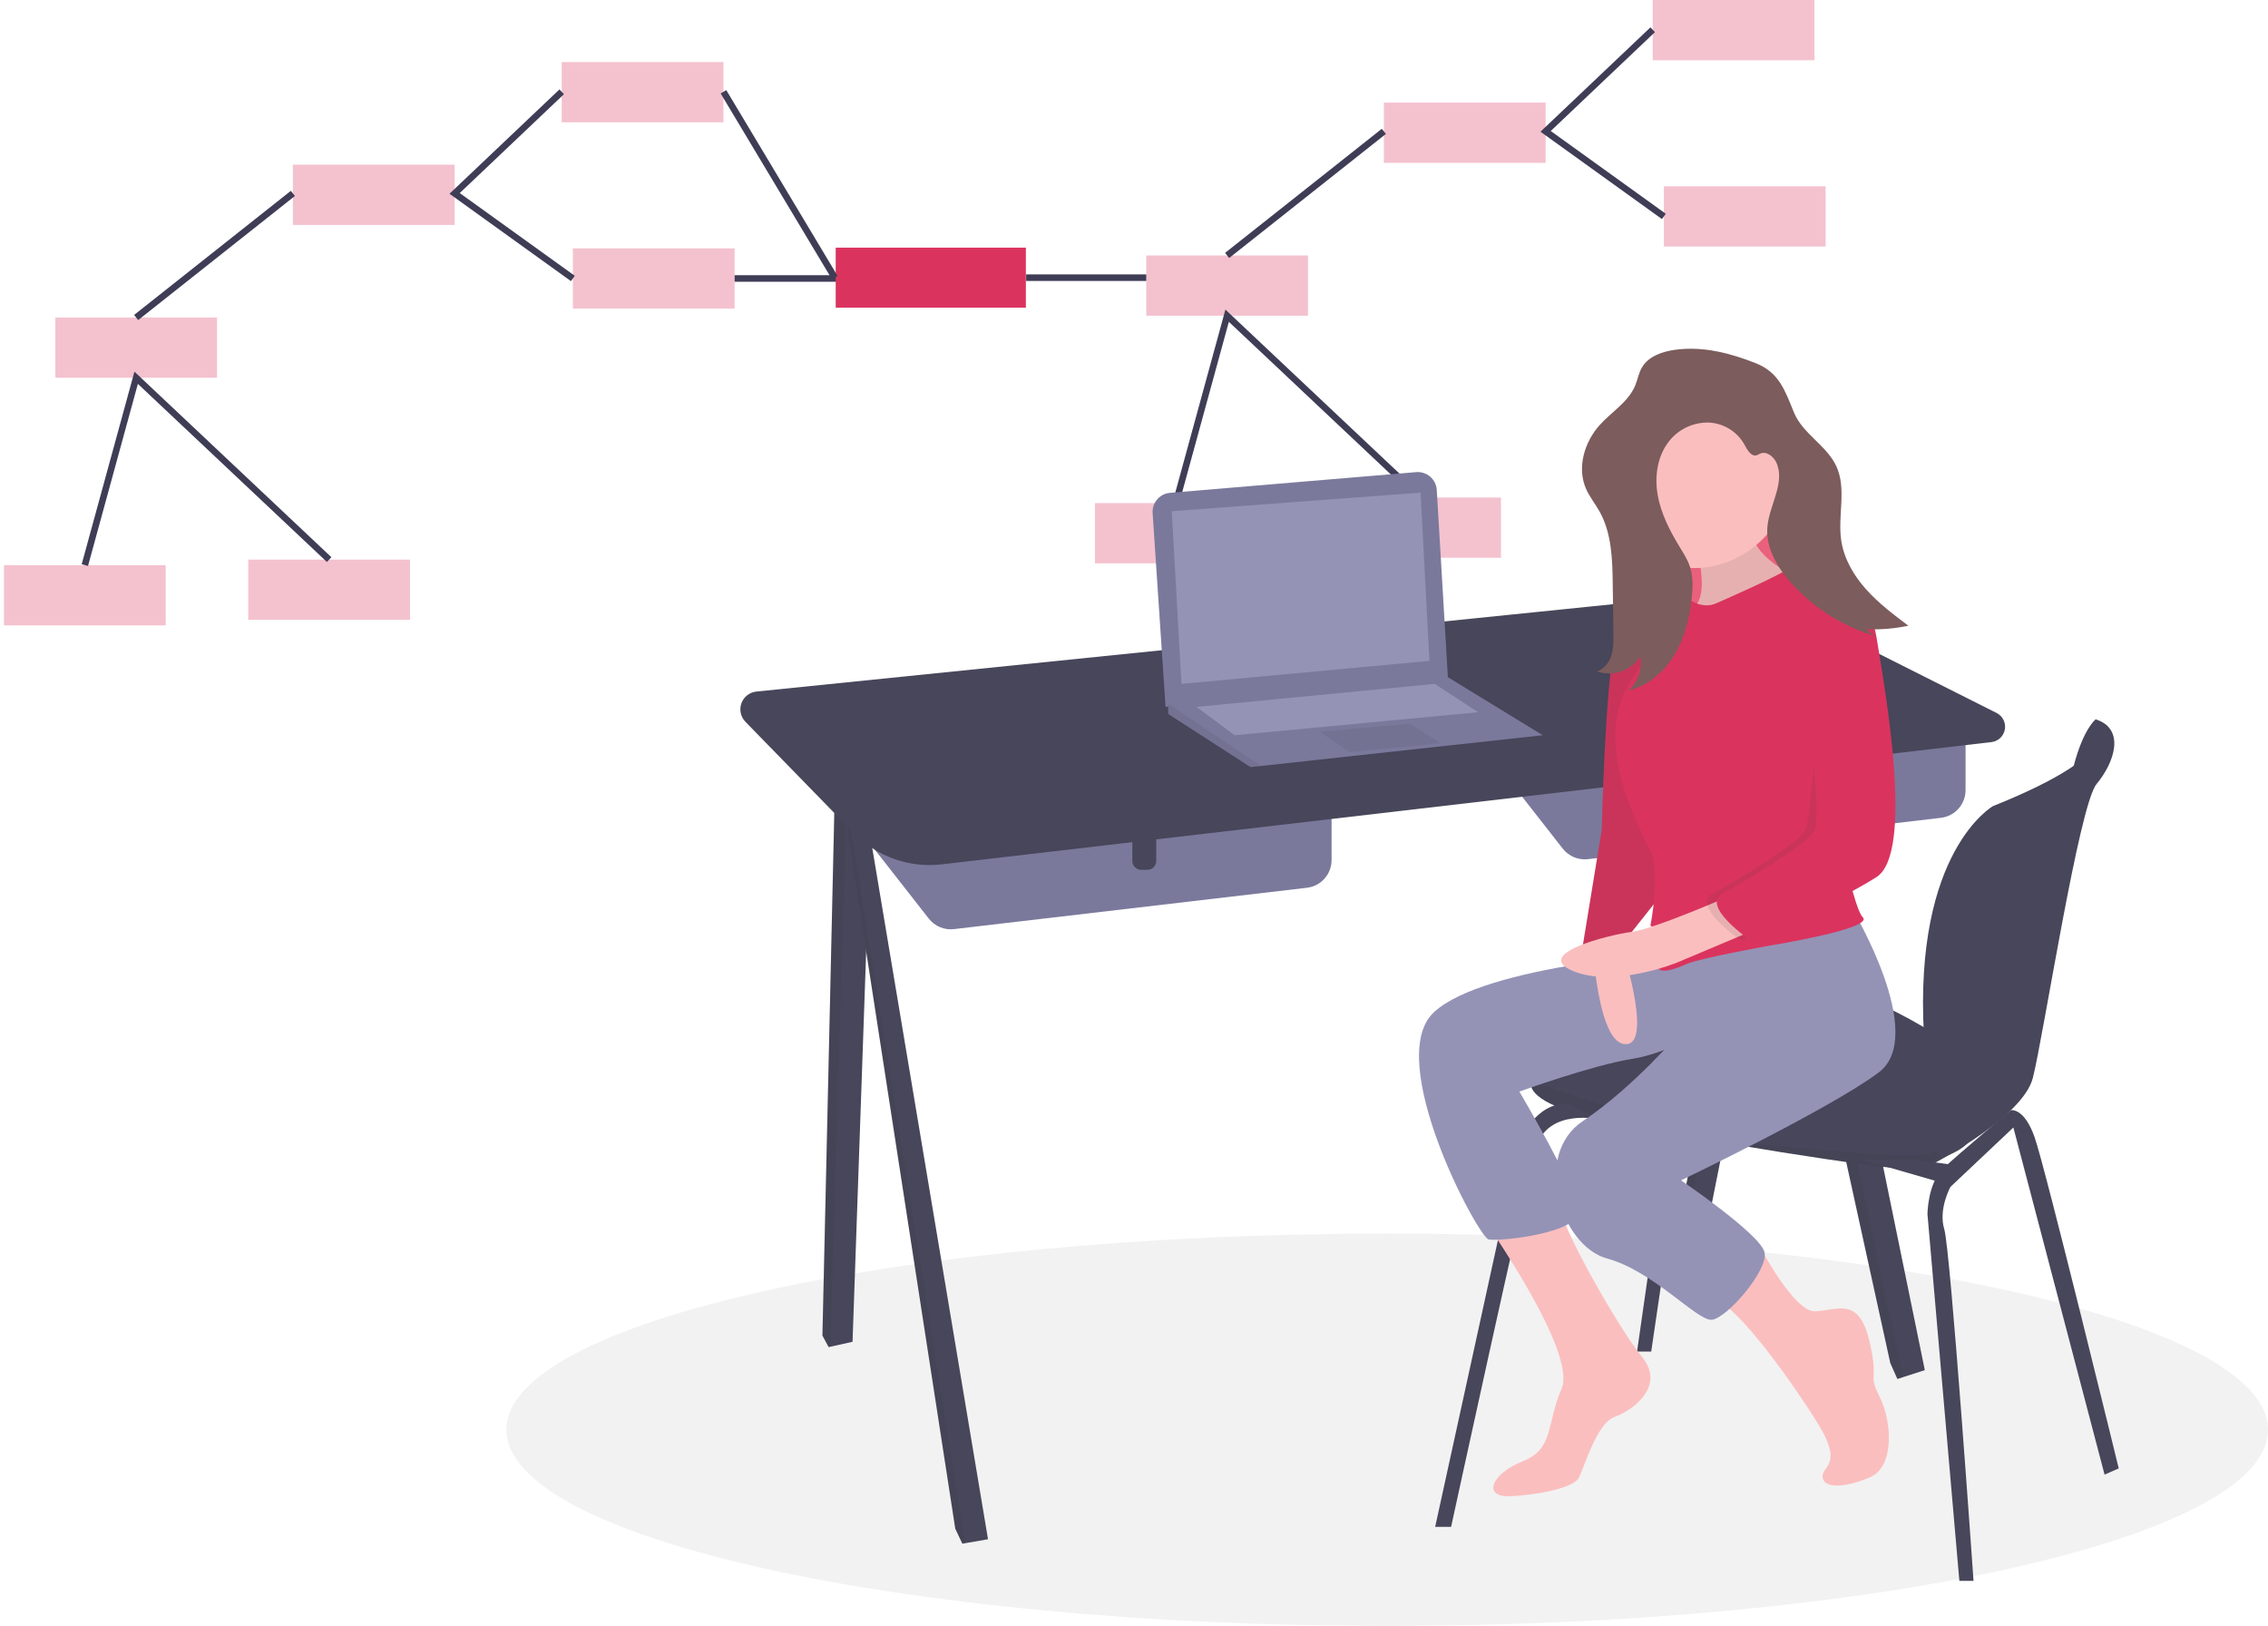 <svg width="346" height="248" viewBox="0 0 346 248" fill="none" xmlns="http://www.w3.org/2000/svg">
<path opacity="0.3" d="M235.795 15.654L211.119 15.654L211.119 24.843L235.795 24.843L235.795 15.654Z" fill="#DA345E"/>
<path opacity="0.3" d="M276.809 0L252.133 0L252.133 9.188L276.809 9.188L276.809 0Z" fill="#DA345E"/>
<path opacity="0.3" d="M278.51 28.415L253.834 28.415L253.834 37.603L278.51 37.603L278.51 28.415Z" fill="#DA345E"/>
<path opacity="0.3" d="M199.545 38.965L174.869 38.965L174.869 48.153L199.545 48.153L199.545 38.965Z" fill="#DA345E"/>
<path opacity="0.3" d="M191.719 76.738L167.043 76.738L167.043 85.926L191.719 85.926L191.719 76.738Z" fill="#DA345E"/>
<path opacity="0.3" d="M228.987 75.888L204.311 75.888L204.311 85.076L228.987 85.076L228.987 75.888Z" fill="#DA345E"/>
<path d="M252.132 4.536L235.795 20.035L253.834 33.01" stroke="#3F3D56" stroke-miterlimit="10"/>
<path d="M211.117 20.036L187.207 38.965" stroke="#3F3D56" stroke-miterlimit="10"/>
<path d="M179.379 76.732L187.207 48.153L216.648 75.888" stroke="#3F3D56" stroke-miterlimit="10"/>
<path opacity="0.3" d="M69.358 25.12L44.682 25.12L44.682 34.308L69.358 34.308L69.358 25.12Z" fill="#DA345E"/>
<path opacity="0.3" d="M110.369 9.465L85.693 9.465L85.693 18.654L110.369 18.654L110.369 9.465Z" fill="#DA345E"/>
<path opacity="0.3" d="M112.072 37.881L87.397 37.881L87.397 47.069L112.072 47.069L112.072 37.881Z" fill="#DA345E"/>
<path opacity="0.3" d="M33.11 48.431L8.434 48.431L8.434 57.619L33.11 57.619L33.11 48.431Z" fill="#DA345E"/>
<path opacity="0.3" d="M25.279 86.204L0.604 86.204L0.604 95.392L25.279 95.392L25.279 86.204Z" fill="#DA345E"/>
<path opacity="0.3" d="M62.551 85.353L37.875 85.353L37.875 94.541L62.551 94.541L62.551 85.353Z" fill="#DA345E"/>
<path d="M85.693 14.002L69.356 29.501L87.394 42.475" stroke="#3F3D56" stroke-miterlimit="10"/>
<path d="M44.68 29.501L20.77 48.43" stroke="#3F3D56" stroke-miterlimit="10"/>
<path d="M12.943 86.197L20.771 57.618L50.212 85.353" stroke="#3F3D56" stroke-miterlimit="10"/>
<path d="M112.072 42.475L140.056 42.475" stroke="#3F3D56" stroke-miterlimit="10"/>
<path d="M156.506 37.773L127.494 37.773L127.494 46.933L156.506 46.933L156.506 37.773Z" fill="#DA345E"/>
<path d="M156.545 42.353L174.872 42.353" stroke="#3F3D56" stroke-miterlimit="10"/>
<path d="M127.356 42.352L110.371 14.002" stroke="#3F3D56" stroke-miterlimit="10"/>
<path d="M211.627 248C285.839 248 345.999 234.603 345.999 218.077C345.999 201.55 285.839 188.153 211.627 188.153C137.416 188.153 77.256 201.55 77.256 218.077C77.256 234.603 137.416 248 211.627 248Z" fill="#F2F2F2"/>
<path d="M273.925 119.574L260.822 185.213H257.985L257.673 184.728L256.77 183.322L268.116 122.005L269.839 121.283L273.925 119.574Z" fill="#47465A"/>
<path opacity="0.1" d="M269.839 121.285L257.673 184.73L256.77 183.324L268.116 122.006L269.839 121.285Z" fill="#333333"/>
<path d="M293.646 208.985L290.277 210.071L289.459 210.335L288.378 207.904L269.838 123.345L271.766 122.913L275.815 122.005L293.646 208.985Z" fill="#47465A"/>
<path opacity="0.1" d="M290.277 210.07L289.459 210.335L288.378 207.904L269.838 123.345L271.766 122.913L290.277 210.07Z" fill="#333333"/>
<path d="M133.034 119.575L130.062 204.663L126.656 205.419L126.415 205.473L125.469 203.718L127.36 120.385L129.18 120.126L133.034 119.575Z" fill="#47465A"/>
<path opacity="0.1" d="M129.18 120.125L126.656 205.419L126.415 205.473L125.469 203.717L127.36 120.384L129.18 120.125Z" fill="#333333"/>
<path d="M150.73 234.781L147.207 235.389L146.812 235.456L145.732 233.16L128.576 122.005L129.071 121.855L131.683 121.06L150.73 234.781Z" fill="#47465A"/>
<path opacity="0.1" d="M147.207 235.391L146.812 235.458L145.732 233.162L128.576 122.007L129.071 121.857L147.207 235.391Z" fill="#333333"/>
<path d="M225.295 112.687L238.412 129.445C238.861 130.019 239.451 130.468 240.124 130.749C240.798 131.029 241.532 131.132 242.256 131.047L296.102 124.742C297.137 124.621 298.092 124.124 298.785 123.345C299.478 122.566 299.861 121.561 299.861 120.518L299.861 108.095L225.295 112.687Z" fill="#7A799C"/>
<path d="M269.467 115.388L273.114 115.388V120.651C273.114 121.01 272.971 121.355 272.717 121.609C272.463 121.863 272.118 122.006 271.759 122.006L270.822 122.006C270.463 122.006 270.118 121.863 269.864 121.609C269.61 121.355 269.467 121.01 269.467 120.651V115.388Z" fill="#47465A"/>
<path d="M128.576 123.356L141.693 140.113C142.143 140.688 142.732 141.137 143.406 141.418C144.079 141.698 144.813 141.801 145.537 141.716L199.383 135.411C200.418 135.29 201.373 134.793 202.066 134.014C202.759 133.235 203.142 132.229 203.142 131.187L203.142 118.764L128.576 123.356Z" fill="#7A799C"/>
<path d="M172.748 126.057L176.395 126.057L176.395 131.32C176.395 131.679 176.252 132.024 175.998 132.278C175.744 132.532 175.399 132.675 175.04 132.675H174.103C173.744 132.675 173.399 132.532 173.145 132.278C172.891 132.024 172.748 131.679 172.748 131.32L172.748 126.057H172.748Z" fill="#47465A"/>
<path d="M143.643 131.843L303.808 113.19C304.311 113.131 304.782 112.912 305.151 112.565C305.52 112.217 305.767 111.76 305.855 111.262C305.943 110.763 305.868 110.249 305.642 109.796C305.415 109.343 305.048 108.976 304.595 108.748L275.945 94.341C270.302 91.504 263.965 90.337 257.682 90.977L115.388 105.484C114.879 105.537 114.395 105.732 113.992 106.048C113.589 106.363 113.284 106.785 113.11 107.266C112.936 107.747 112.901 108.267 113.009 108.767C113.117 109.267 113.363 109.727 113.72 110.093L130.291 127.091C132.006 128.85 134.101 130.193 136.415 131.017C138.73 131.841 141.203 132.123 143.643 131.843Z" fill="#47465A"/>
<path d="M321.429 110.663L319.716 109.716C319.716 109.716 317.867 111.078 316.36 116.812C314.853 122.547 319.176 116.875 319.176 116.875L321.067 112.958L321.429 110.663Z" fill="#47465A"/>
<path d="M303.103 163.2C303.103 163.2 301.347 171.438 300.536 173.734C300.139 174.858 298.221 175.886 296.095 176.672C294.21 177.374 292.258 177.883 290.27 178.191C287.974 178.462 258.525 173.869 244.207 170.763C234.56 168.671 233.314 166.271 233.527 164.928C233.596 164.529 233.787 164.16 234.076 163.875C234.076 163.875 248.259 154.286 253.257 149.694C258.255 145.101 268.116 148.748 278.923 150.639C289.73 152.53 303.103 163.2 303.103 163.2Z" fill="#47465A"/>
<path d="M319.718 109.716C319.718 109.716 326.337 114.038 304.048 122.952C304.048 122.952 291.934 129.782 293.511 157.915C293.586 159.18 293.971 160.407 294.632 161.488C296.932 165.27 301.86 174.843 293.647 176.031V178.192C293.647 178.192 308.506 170.764 310.127 164.416C311.748 158.068 317.151 122.817 319.853 119.576C322.555 116.334 324.311 111.202 319.718 109.716Z" fill="#47465A"/>
<path opacity="0.1" d="M296.095 176.672C294.209 177.374 292.258 177.883 290.27 178.191C287.974 178.461 258.525 173.869 244.207 170.763C234.56 168.671 233.314 166.271 233.527 164.928C239.868 167.096 260.457 173.976 267.846 174.545C276.627 175.22 293.401 177.097 294.672 175.821C295.161 175.329 295.662 175.848 296.095 176.672Z" fill="#333333"/>
<path d="M218.945 232.891L231.778 174.274C231.778 174.274 234.075 168.062 239.343 168.332L244.206 170.763C244.206 170.763 236.101 168.872 234.345 175.085C232.589 181.298 221.377 232.891 221.377 232.891H218.945Z" fill="#47465A"/>
<path d="M249.744 206.149L254.877 170.358H257.174L251.905 206.149H249.744Z" fill="#47465A"/>
<path d="M298.914 241.129L294.051 185.213C294.051 185.213 294.051 180.486 296.482 178.19C298.914 175.894 306.763 169.344 306.763 169.344C306.763 169.344 308.775 168.871 310.396 173.463C312.017 178.055 323.229 223.976 323.229 223.976L321.067 224.921L307.154 171.977L297.563 181.026C297.563 181.026 295.672 184.403 296.617 187.509C297.563 190.616 301.075 241.129 301.075 241.129L298.914 241.129Z" fill="#47465A"/>
<path d="M283.92 176.841L296.077 180.352L298.779 177.786L291.755 176.841L283.92 176.841Z" fill="#47465A"/>
<path d="M175.842 78.26L177.814 107.825L220.905 103.638L219.19 74.737C219.167 74.35 219.067 73.972 218.896 73.624C218.724 73.276 218.485 72.966 218.192 72.713C217.899 72.459 217.558 72.266 217.189 72.146C216.82 72.026 216.431 71.981 216.045 72.013L178.499 75.171C177.74 75.234 177.036 75.594 176.539 76.172C176.042 76.75 175.792 77.5 175.842 78.26Z" fill="#7A799C"/>
<path d="M235.359 112.145L192.402 116.831L190.781 117.007L178.219 108.904L178.219 107.148L220.905 103.304L235.359 112.145Z" fill="#7A799C"/>
<path opacity="0.1" d="M192.402 116.831L190.781 117.008L178.219 108.904V107.332L192.402 116.831Z" fill="#333333"/>
<path d="M178.76 77.976L180.246 104.313L218.069 100.801L216.718 75.14L178.76 77.976Z" fill="#9493B6"/>
<path opacity="0.1" d="M201.314 111.607L205.907 114.714L219.821 113.363L215.093 110.392L201.314 111.607Z" fill="#333333"/>
<path d="M182.541 107.824L188.35 112.146L225.497 108.634L218.878 104.312L182.541 107.824Z" fill="#9493B6"/>
<path d="M275.883 67.914L248.461 67.914L248.461 95.331L275.883 95.331L275.883 67.914Z" fill="#FF6584"/>
<path opacity="0.1" d="M275.883 67.914L248.461 67.914L248.461 95.331L275.883 95.331L275.883 67.914Z" fill="#333333"/>
<path d="M257.906 80.602C257.906 80.602 261.774 91.077 257.906 93.011C254.037 94.944 271.767 93.011 271.767 93.011L276.764 88.982C276.764 88.982 265.481 85.759 267.093 78.346C268.705 70.933 257.906 80.602 257.906 80.602Z" fill="#FBBEBE"/>
<path opacity="0.1" d="M257.906 80.602C257.906 80.602 261.774 91.077 257.906 93.011C254.037 94.944 271.767 93.011 271.767 93.011L276.764 88.982C276.764 88.982 265.481 85.759 267.093 78.346C268.705 70.933 257.906 80.602 257.906 80.602Z" fill="#333333"/>
<path d="M226.152 185.674C226.152 185.674 240.659 206.141 238.241 211.781C235.823 217.422 237.113 220.967 232.277 222.901C227.442 224.835 226.152 228.38 230.343 228.219C234.534 228.058 240.014 226.93 240.82 225.48C241.626 224.029 243.56 217.099 246.3 216.133C249.04 215.166 254.198 211.459 250.491 206.947C246.783 202.434 237.443 185.814 238.164 184.133C238.886 182.451 226.152 185.674 226.152 185.674Z" fill="#FBBEBE"/>
<path d="M256.454 145.225C256.454 145.225 226.474 147.158 218.737 154.41C211.001 161.662 225.507 188.736 227.119 189.059C228.731 189.381 241.303 188.092 240.819 184.546C240.336 181.001 231.793 166.497 231.793 166.497C231.793 166.497 242.914 162.468 249.039 161.501C255.164 160.534 261.934 156.022 261.934 156.022L256.454 145.225Z" fill="#9493B6"/>
<path d="M242.754 140.713C242.754 140.713 243.237 158.602 247.751 159.246C252.264 159.891 247.751 145.548 247.751 145.548L247.589 140.069L242.754 140.713Z" fill="#FBBEBE"/>
<path d="M256.453 93.817C256.453 93.817 248.071 91.4 246.459 97.846C244.848 104.292 244.364 126.531 244.364 126.531L241.463 144.258C241.463 144.258 246.782 142.647 247.91 143.452L254.68 134.911L256.453 93.817Z" fill="#DA345E"/>
<path opacity="0.1" d="M256.453 93.817C256.453 93.817 248.071 91.4 246.459 97.846C244.848 104.292 244.364 126.531 244.364 126.531L241.463 144.258C241.463 144.258 246.782 142.647 247.91 143.452L254.68 134.911L256.453 93.817Z" fill="#333333"/>
<path d="M267.907 189.106C267.907 189.106 273.54 200.178 276.925 200.017C280.31 199.856 283.533 197.761 285.145 204.368C286.757 210.975 284.823 209.203 286.757 213.07C288.691 216.938 289.013 223.706 285.306 225.318C281.599 226.929 278.214 227.091 278.053 225.318C277.892 223.545 281.277 223.545 277.408 217.26C273.54 210.975 265.32 199.533 261.935 198.405C258.55 197.277 267.907 189.106 267.907 189.106Z" fill="#FBBEBE"/>
<path d="M282.565 138.617C282.565 138.617 294.17 157.956 286.594 163.596C279.019 169.236 256.454 180.034 256.454 180.034C256.454 180.034 268.542 188.253 269.187 190.992C269.832 193.732 263.385 201.145 261.128 201.306C258.872 201.467 252.263 193.893 245.171 191.959C238.079 190.025 233.727 176.166 241.464 171.009C249.201 165.852 256.454 157.311 256.454 157.311L254.199 144.904L282.565 138.617Z" fill="#9493B6"/>
<path d="M272.505 74.127C272.505 80.98 265.484 86.645 258.63 86.645C255.338 86.645 252.181 85.338 249.854 83.011C247.526 80.684 246.219 77.528 246.219 74.237C246.219 70.945 247.526 67.789 249.854 65.462C252.181 63.135 255.338 61.828 258.63 61.828C265.484 61.828 272.505 67.274 272.505 74.127Z" fill="#FBBEBE"/>
<path d="M261.773 92.044C261.773 92.044 272.895 87.209 272.895 86.565C272.895 85.92 279.342 88.015 280.792 89.304C282.243 90.594 283.049 90.432 284.016 93.011C284.983 95.589 279.181 119.601 279.181 119.601C279.181 119.601 282.404 138.134 284.177 139.907C285.95 141.679 269.832 144.258 269.832 144.258C269.832 144.258 259.194 146.192 257.421 146.997C255.648 147.803 252.425 148.931 253.07 146.997C253.714 145.064 256.454 143.613 251.78 141.196C251.78 141.196 253.392 133.299 251.78 129.754C250.168 126.209 242.754 113.316 248.718 103.969C254.681 94.622 257.421 91.238 257.421 91.238C257.421 91.238 259.517 93.011 261.773 92.044Z" fill="#DA345E"/>
<path d="M265.319 136.039C265.319 136.039 252.747 141.614 248.959 142.13C245.172 142.646 233.728 145.547 240.014 148.125C246.3 150.704 255.809 146.836 255.809 146.836L269.187 141.195L265.319 136.039Z" fill="#FBBEBE"/>
<path opacity="0.1" d="M278.855 91.549C278.855 91.549 283.497 89.304 284.787 97.2C286.076 105.097 290.589 130.076 284.787 133.782C278.984 137.489 265.606 143.451 265.606 143.451C265.606 143.451 257.709 138.133 261.416 136.2C265.123 134.266 273.988 128.786 275.277 126.853C276.567 124.919 277.87 103.333 275.613 99.788C273.356 96.242 278.855 91.549 278.855 91.549Z" fill="#333333"/>
<path d="M278.537 89.626C278.537 89.626 284.984 89.304 286.273 97.201C287.563 105.097 292.076 130.076 286.273 133.783C280.471 137.489 267.093 143.452 267.093 143.452C267.093 143.452 259.195 138.134 262.902 136.2C266.609 134.266 275.474 128.787 276.764 126.853C278.053 124.919 275.797 104.775 273.54 101.229C271.284 97.684 278.537 89.626 278.537 89.626Z" fill="#DA345E"/>
<path d="M255.573 53.347C253.594 53.617 251.472 54.34 250.476 56.071C249.989 56.918 249.832 57.911 249.456 58.813C248.421 61.303 245.905 62.789 244.089 64.782C241.723 67.38 240.547 71.294 241.943 74.519C242.484 75.767 243.361 76.837 244.027 78.024C245.884 81.335 245.983 85.311 246.036 89.107L246.14 96.57C246.156 97.709 246.168 98.872 245.825 99.958C245.482 101.045 244.716 102.063 243.629 102.406C244.828 102.822 246.132 102.825 247.333 102.415C248.534 102.005 249.564 101.205 250.258 100.143C250.407 101.083 250.322 102.045 250.012 102.944C249.702 103.844 249.176 104.654 248.48 105.303C251.435 104.607 253.913 102.458 255.474 99.855C257.035 97.252 257.759 94.224 258.084 91.206C258.255 89.61 258.316 87.959 257.811 86.435C257.456 85.362 256.837 84.399 256.248 83.433C254.732 80.944 253.366 78.296 252.878 75.422C252.389 72.548 252.88 69.395 254.746 67.156C255.462 66.29 256.365 65.598 257.386 65.13C258.407 64.661 259.521 64.43 260.645 64.451C261.768 64.495 262.861 64.826 263.82 65.413C264.778 65.999 265.57 66.822 266.12 67.803C266.551 68.614 267.165 69.714 268.038 69.429C268.2 69.36 268.358 69.283 268.511 69.197C269.486 68.753 270.592 69.628 271.022 70.608C272.377 73.7 269.88 77.076 269.622 80.442C269.382 83.573 271.128 86.526 273.215 88.873C276.82 92.91 281.529 95.802 286.76 97.193C285.994 97.001 285.308 96.574 284.795 95.973C286.922 96.058 289.051 95.88 291.134 95.442C288.866 93.733 286.583 92.01 284.689 89.893C282.796 87.777 281.296 85.217 280.888 82.407C280.34 78.636 281.745 74.553 280.139 71.097C278.67 67.938 275.029 66.172 273.699 62.952C272.348 59.682 271.472 56.84 267.896 55.416C263.992 53.862 259.791 52.773 255.573 53.347Z" fill="#7C5C5C"/>
</svg>
